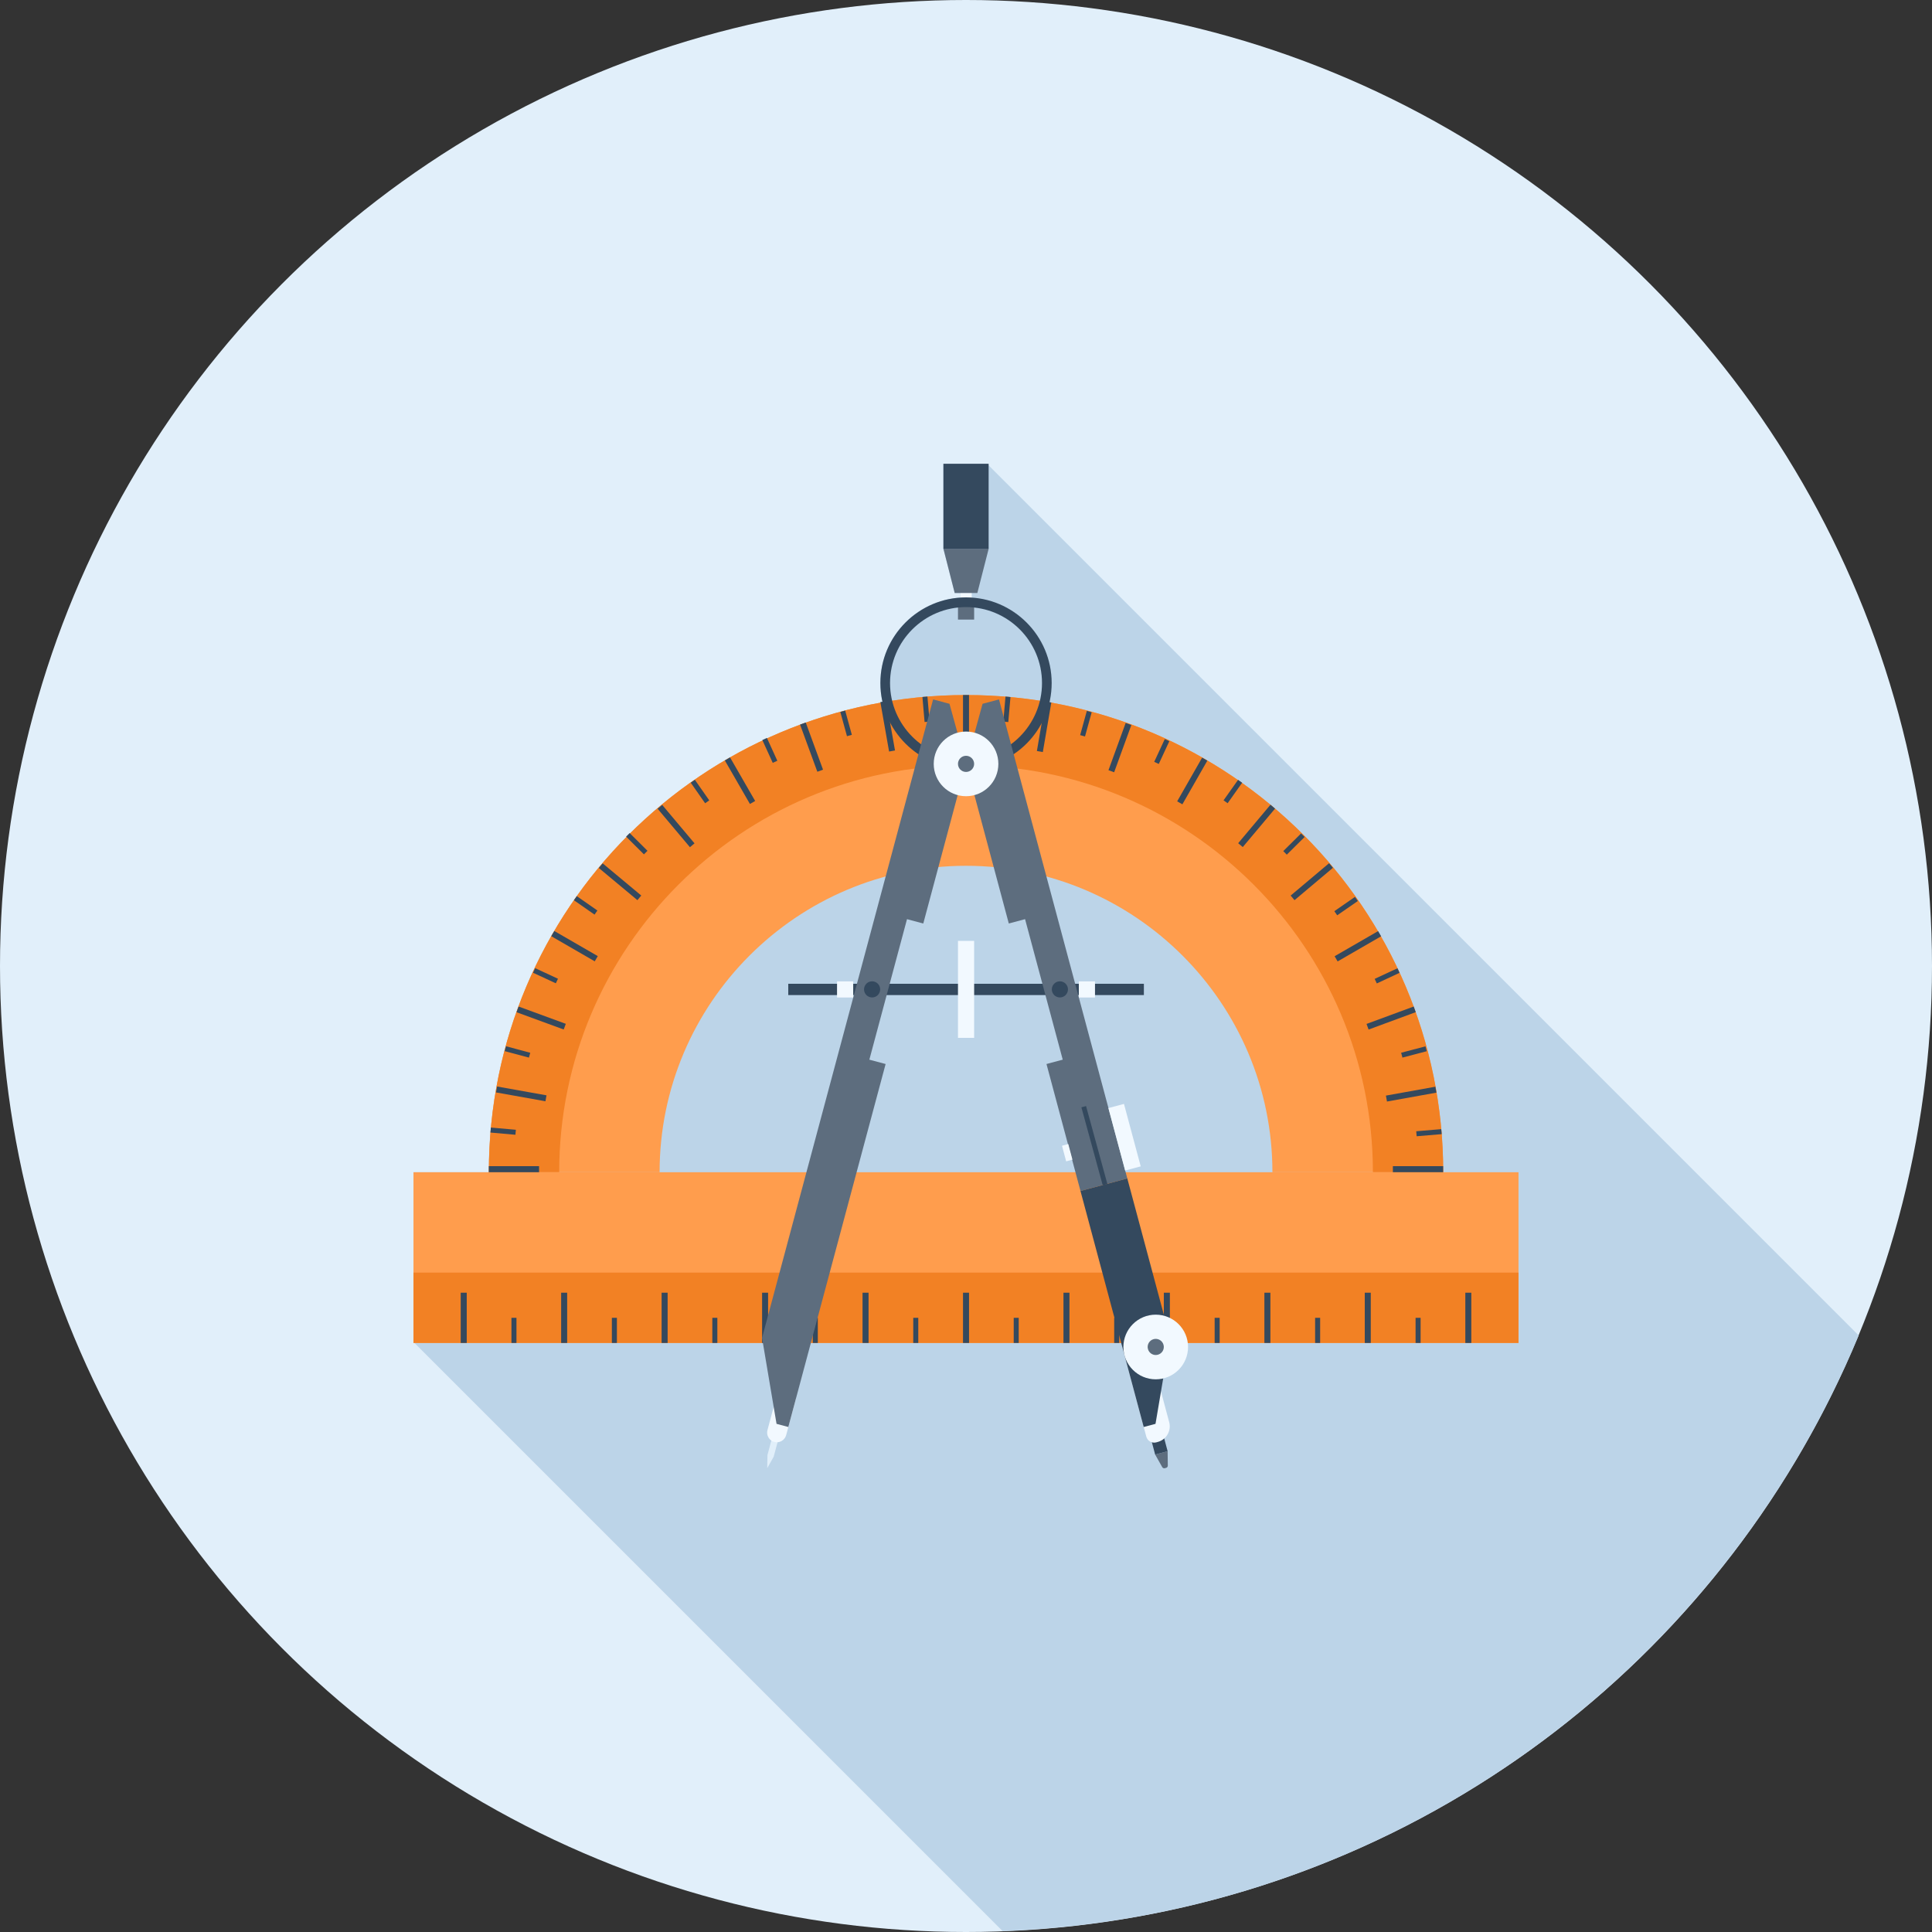 <?xml version="1.0" encoding="iso-8859-1"?>
<!-- Generator: Adobe Illustrator 19.0.0, SVG Export Plug-In . SVG Version: 6.00 Build 0)  -->
<svg version="1.1" id="Layer_1" xmlns="http://www.w3.org/2000/svg" xmlns:xlink="http://www.w3.org/1999/xlink" x="0px" y="0px"
	 viewBox="0 0 512 512" style="enable-background:new 0 0 512 512;" xml:space="preserve">
<rect x="0" y="0" width="512" height="512" fill="#333333" stroke="none"/>
<circle style="fill:#E1EFFA;" cx="256" cy="256" r="256"/>
<path style="fill:#BCD4E8;" d="M492.567,353.9L262.011,123.343l-0.458-0.451h-11.538v22.541l2.985,11.73h1.516v1.208
	c-11.835,0.758-21.202,10.616-21.202,22.651c0,1.761,0.212,3.466,0.589,5.107l-0.645,0.108c-1.966,0.348-3.891,0.745-5.814,1.193
	c-6.124,1.4-12.073,3.269-17.818,5.535c-1.917,0.758-3.807,1.551-5.676,2.401c-0.261,0.113-0.527,0.246-0.786,0.374l-1.193,0.568
	c-1.188,0.548-2.381,1.134-3.546,1.72c-1.6,0.822-3.182,1.692-4.754,2.583c-0.064,0.044-0.125,0.077-0.197,0.113l-1.382,0.799
	c-0.563,0.302-1.111,0.64-1.656,0.98c-1.736,1.039-3.464,2.153-5.14,3.287c-0.415,0.289-0.85,0.566-1.265,0.896l-1.096,0.748
	c-2.606,1.833-5.14,3.779-7.598,5.821l-1.229,1.021l0.018,0.018c-2.435,2.061-4.795,4.211-7.063,6.461l-0.479,0.489l-0.466,0.453
	c-0.55,0.568-1.096,1.137-1.649,1.7c-1.398,1.48-2.772,2.972-4.076,4.518c-0.264,0.264-0.497,0.548-0.742,0.829l-1.037,1.231
	c-0.056,0.074-0.131,0.151-0.187,0.225c-1.966,2.396-3.837,4.854-5.632,7.363c-0.266,0.364-0.512,0.719-0.758,1.085
	c-0.64,0.924-1.28,1.869-1.902,2.831c-1.341,2.043-2.614,4.114-3.822,6.216c-0.013,0.018-0.013,0.018-0.013,0.018
	c-0.077,0.133-0.159,0.246-0.212,0.381c-0.435,0.773-0.87,1.528-1.29,2.278c-0.96,1.802-1.905,3.615-2.772,5.443
	c-0.453,0.929-0.886,1.871-1.324,2.798c-1.183,2.614-2.25,5.312-3.249,8.031l-0.55,1.492h0.01c-0.236,0.65-0.489,1.29-0.707,1.946
	c-3.139,9.183-5.212,18.857-6.124,28.864l-0.113,1.341c-0.246,2.89-0.399,5.806-0.415,8.748h-0.02v1.608h-19.95v45l0.251,0.248
	l155.866,155.86C368.215,507.932,455.296,443.873,492.567,353.9z"/>
<path style="fill:#FF9D4D;" d="M256,229.445c44.772,0,81.203,36.426,81.203,81.203h45.256c0-69.839-56.62-126.454-126.456-126.454
	s-126.459,56.614-126.459,126.454h45.258C174.799,265.869,211.228,229.445,256,229.445z"/>
<path style="fill:#F28124;" d="M256.013,184.189c-69.86,0-126.451,56.62-126.451,126.454h18.632
	c0-59.453,48.348-107.822,107.82-107.822c59.443,0,107.82,48.369,107.82,107.822h18.639
	C382.472,240.809,325.844,184.189,256.013,184.189z"/>
<rect x="109.578" y="310.656" style="fill:#FF9D4D;" width="292.838" height="45.253"/>
<rect x="109.578" y="337.254" style="fill:#F28124;" width="292.838" height="18.634"/>
<g>
	<rect x="388.326" y="342.579" style="fill:#34495E;" width="1.587" height="13.315"/>
	<rect x="361.677" y="342.579" style="fill:#34495E;" width="1.592" height="13.315"/>
	<rect x="335.078" y="342.579" style="fill:#34495E;" width="1.587" height="13.315"/>
	<rect x="308.429" y="342.579" style="fill:#34495E;" width="1.6" height="13.315"/>
	<rect x="281.83" y="342.579" style="fill:#34495E;" width="1.587" height="13.315"/>
	<rect x="255.206" y="342.579" style="fill:#34495E;" width="1.6" height="13.315"/>
	<rect x="228.582" y="342.579" style="fill:#34495E;" width="1.595" height="13.315"/>
	<rect x="201.964" y="342.579" style="fill:#34495E;" width="1.587" height="13.315"/>
	<rect x="175.334" y="342.579" style="fill:#34495E;" width="1.595" height="13.315"/>
	<rect x="148.71" y="342.579" style="fill:#34495E;" width="1.595" height="13.315"/>
	<rect x="122.094" y="342.579" style="fill:#34495E;" width="1.597" height="13.315"/>
	<rect x="135.537" y="349.235" style="fill:#34495E;" width="1.331" height="6.656"/>
	<rect x="162.15" y="349.235" style="fill:#34495E;" width="1.336" height="6.656"/>
	<rect x="188.774" y="349.235" style="fill:#34495E;" width="1.329" height="6.656"/>
	<rect x="215.398" y="349.235" style="fill:#34495E;" width="1.329" height="6.656"/>
	<rect x="242.022" y="349.235" style="fill:#34495E;" width="1.329" height="6.656"/>
	<rect x="268.646" y="349.235" style="fill:#34495E;" width="1.324" height="6.656"/>
	<rect x="295.27" y="349.235" style="fill:#34495E;" width="1.334" height="6.656"/>
	<rect x="321.894" y="349.235" style="fill:#34495E;" width="1.329" height="6.656"/>
	<rect x="348.518" y="349.235" style="fill:#34495E;" width="1.334" height="6.656"/>
	<rect x="375.142" y="349.235" style="fill:#34495E;" width="1.329" height="6.656"/>
	<rect x="129.541" y="309.043" style="fill:#34495E;" width="13.317" height="1.603"/>
	
		<rect x="137.205" y="283.193" transform="matrix(-0.176 0.984 -0.984 -0.176 447.64 205.108)" style="fill:#34495E;" width="1.595" height="13.309"/>
	
		<rect x="142.607" y="262.995" transform="matrix(-0.344 0.939 -0.939 -0.344 445.951 227.887)" style="fill:#34495E;" width="1.6" height="13.312"/>
	<polygon style="fill:#34495E;" points="158.42,253.381 157.612,254.761 146.086,248.1 146.895,246.723 	"/>
	
		<rect x="163.44" y="226.962" transform="matrix(-0.64 0.768 -0.768 -0.64 448.847 257.058)" style="fill:#34495E;" width="1.595" height="13.317"/>
	
		<rect x="178.189" y="212.213" transform="matrix(-0.765 0.643 -0.643 -0.765 456.823 271.264)" style="fill:#34495E;" width="1.587" height="13.319"/>
	<polygon style="fill:#34495E;" points="200.123,212.268 198.74,213.059 192.09,201.526 193.472,200.722 	"/>
	
		<rect x="214.249" y="191.403" transform="matrix(-0.939 0.344 -0.344 -0.939 485.133 309.996)" style="fill:#34495E;" width="1.603" height="13.312"/>
	
		<rect x="234.434" y="185.998" transform="matrix(-0.985 0.174 -0.174 -0.985 500.466 341.301)" style="fill:#34495E;" width="1.59" height="13.307"/>
	<rect x="255.206" y="184.184" style="fill:#34495E;" width="1.595" height="13.312"/>
	
		<rect x="276.006" y="186.016" transform="matrix(-0.986 -0.169 0.169 -0.986 517.066 429.356)" style="fill:#34495E;" width="1.597" height="13.314"/>
	
		<rect x="296.194" y="191.435" transform="matrix(-0.94 -0.342 0.342 -0.94 508.212 485.906)" style="fill:#34495E;" width="1.6" height="13.323"/>
	
		<rect x="315.109" y="200.217" transform="matrix(-0.868 -0.496 0.496 -0.868 487.55 543.234)" style="fill:#34495E;" width="1.592" height="13.327"/>
	<polygon style="fill:#34495E;" points="329.349,224.481 328.128,223.462 336.689,213.261 337.902,214.292 	"/>
	
		<rect x="347.02" y="226.971" transform="matrix(-0.644 -0.765 0.765 -0.644 392.908 650.192)" style="fill:#34495E;" width="1.592" height="13.315"/>
	
		<rect x="358.958" y="244.096" transform="matrix(-0.5 -0.866 0.866 -0.5 322.575 687.692)" style="fill:#34495E;" width="1.59" height="13.312"/>
	
		<rect x="367.793" y="263.003" transform="matrix(-0.346 -0.938 0.938 -0.346 243.253 708.829)" style="fill:#34495E;" width="1.587" height="13.322"/>
	
		<rect x="373.196" y="283.195" transform="matrix(-0.177 -0.984 0.984 -0.177 154.956 709.267)" style="fill:#34495E;" width="1.595" height="13.315"/>
	<rect x="369.126" y="309.043" style="fill:#34495E;" width="13.322" height="1.597"/>
	
		<rect x="132.68" y="296.583" transform="matrix(-0.088 0.996 -0.996 -0.088 443.783 193.35)" style="fill:#34495E;" width="1.329" height="6.656"/>
	
		<rect x="136.428" y="275.47" transform="matrix(-0.258 0.966 -0.966 -0.258 441.823 218.27)" style="fill:#34495E;" width="1.334" height="6.656"/>
	
		<rect x="143.759" y="255.296" transform="matrix(-0.42 0.907 -0.907 -0.42 439.798 236.208)" style="fill:#34495E;" width="1.336" height="6.661"/>
	
		<rect x="154.48" y="236.714" transform="matrix(-0.572 0.82 -0.82 -0.572 440.783 250.021)" style="fill:#34495E;" width="1.326" height="6.659"/>
	
		<rect x="168.253" y="220.245" transform="matrix(-0.706 0.709 -0.709 -0.706 446.529 261.669)" style="fill:#34495E;" width="1.334" height="6.656"/>
	
		<rect x="184.709" y="206.424" transform="matrix(-0.819 0.573 -0.573 -0.819 457.519 275.33)" style="fill:#34495E;" width="1.336" height="6.658"/>
	
		<rect x="203.329" y="195.72" transform="matrix(-0.91 0.415 -0.415 -0.91 472.255 295.334)" style="fill:#34495E;" width="1.336" height="6.648"/>
	
		<rect x="223.481" y="188.356" transform="matrix(-0.964 0.265 -0.265 -0.964 491.099 317.094)" style="fill:#34495E;" width="1.339" height="6.664"/>
	
		<rect x="244.615" y="184.66" transform="matrix(-0.996 0.086 -0.086 -0.996 505.868 354.111)" style="fill:#34495E;" width="1.331" height="6.659"/>
	
		<rect x="266.077" y="184.651" transform="matrix(-0.996 -0.087 0.087 -0.996 516.155 398.413)" style="fill:#34495E;" width="1.326" height="6.666"/>
	
		<rect x="287.2" y="188.396" transform="matrix(-0.964 -0.266 0.266 -0.964 514.284 453.18)" style="fill:#34495E;" width="1.334" height="6.654"/>
	
		<rect x="307.375" y="195.706" transform="matrix(-0.907 -0.421 0.421 -0.907 503.482 509.37)" style="fill:#34495E;" width="1.331" height="6.661"/>
	
		<rect x="325.949" y="206.471" transform="matrix(-0.816 -0.578 0.578 -0.816 471.969 569.744)" style="fill:#34495E;" width="1.326" height="6.654"/>
	
		<rect x="342.402" y="220.263" transform="matrix(-0.704 -0.71 0.71 -0.704 425.678 624.663)" style="fill:#34495E;" width="1.326" height="6.651"/>
	
		<rect x="356.191" y="236.68" transform="matrix(-0.569 -0.822 0.822 -0.569 362.493 670.026)" style="fill:#34495E;" width="1.331" height="6.651"/>
	<polygon style="fill:#34495E;" points="364.872,260.621 364.303,259.412 370.342,256.599 370.898,257.805 	"/>
	
		<rect x="374.278" y="275.448" transform="matrix(-0.254 -0.967 0.967 -0.254 200.365 712.164)" style="fill:#34495E;" width="1.331" height="6.661"/>
	
		<rect x="378" y="296.565" transform="matrix(-0.084 -0.996 0.996 -0.084 111.803 702.519)" style="fill:#34495E;" width="1.331" height="6.656"/>
</g>
<rect x="254.515" y="150.203" style="fill:#F2F9FF;" width="2.998" height="10.486"/>
<rect x="253.875" y="159.923" style="fill:#5D6D7E;" width="4.283" height="4.275"/>
<rect x="208.896" y="260.71" style="fill:#34495E;" width="94.244" height="2.995"/>
<rect x="253.875" y="249.344" style="fill:#F2F9FF;" width="4.283" height="25.702"/>
<path style="fill:#34495E;" d="M256.013,203.717c-12.524,0-22.705-10.184-22.705-22.702c0-12.516,10.184-22.7,22.705-22.7
	c12.516,0,22.692,10.184,22.692,22.7C278.705,193.533,268.531,203.717,256.013,203.717z M256.013,160.886
	c-11.103,0-20.142,9.021-20.142,20.127c0,11.103,9.039,20.137,20.142,20.137c11.095,0,20.129-9.032,20.129-20.137
	C276.142,169.907,267.11,160.886,256.013,160.886z"/>
<path style="fill:#5D6D7E;" d="M308.301,389.064c0.136,0.059,0.261,0.059,0.387,0.026l0.338-0.087
	c0.125-0.036,0.238-0.108,0.33-0.22c0.077-0.11,0.125-0.236,0.125-0.366l-0.049-3.827l-3.302,0.886l1.882,3.338
	C308.07,388.92,308.168,389.007,308.301,389.064z"/>
<polygon style="fill:#34495E;" points="307.41,377.009 304.108,377.907 306.13,385.472 309.432,384.586 "/>
<path style="fill:#F2F9FF;" d="M303.921,354.752l5.926,22.134c0.287,1.055,0.166,2.222-0.43,3.251
	c-0.589,1.016-1.539,1.713-2.598,1.992l-0.407,0.113c-0.535,0.138-1.119,0.077-1.638-0.218c-0.504-0.294-0.85-0.773-0.991-1.3
	l-6.49-24.205L303.921,354.752z"/>
<polygon style="fill:#5D6D7E;" points="277.33,281.974 286.341,315.63 298.749,312.305 264.745,185.352 260.39,186.514 
	256.013,202.435 267.343,244.736 271.654,243.587 281.636,280.822 "/>
<polygon style="fill:#34495E;" points="286.341,315.63 303.091,378.168 306.222,377.334 310.077,354.555 298.749,312.305 "/>
<circle style="fill:#F2F9FF;" cx="306.278" cy="356.966" r="8.568"/>
<path style="fill:#5D6D7E;" d="M308.349,356.401c0.31,1.144-0.366,2.312-1.518,2.621c-1.144,0.305-2.309-0.374-2.616-1.518
	c-0.31-1.139,0.371-2.309,1.516-2.619C306.867,354.588,308.047,355.261,308.349,356.401z"/>
<rect x="289.159" y="292.909" transform="matrix(0.965 -0.264 0.264 0.965 -69.786 87.133)" style="fill:#34495E;" width="1.28" height="21.421"/>
<g>
	
		<rect x="295.917" y="292.841" transform="matrix(-0.966 0.259 -0.259 -0.966 664.003 515.338)" style="fill:#F2F9FF;" width="4.275" height="17.134"/>
	
		<rect x="281.878" y="303.363" transform="matrix(-0.966 0.258 -0.258 -0.966 634.771 527.645)" style="fill:#F2F9FF;" width="1.723" height="4.28"/>
</g>
<polygon style="fill:#E1EFFA;" points="205.609,377.285 203.382,385.608 203.325,389.087 205.033,386.048 207.265,377.728 "/>
<path style="fill:#F2F9FF;" d="M206.044,369.052l-2.655,9.925c-0.177,0.637-0.105,1.339,0.253,1.951
	c0.351,0.622,0.919,1.032,1.559,1.201c0.632,0.164,1.334,0.1,1.946-0.256c0.617-0.358,1.032-0.929,1.201-1.562l2.655-9.933
	L206.044,369.052z"/>
<polygon style="fill:#5D6D7E;" points="230.387,280.822 240.366,243.587 244.68,244.736 256.013,202.435 251.625,186.514 
	247.283,185.352 201.951,354.555 205.791,377.334 208.916,378.168 234.698,281.974 "/>
<path style="fill:#F2F9FF;" d="M264.576,202.435c0,4.731-3.835,8.568-8.561,8.568c-4.741,0-8.568-3.837-8.568-8.568
	c0-4.731,3.827-8.566,8.568-8.566C260.741,193.869,264.576,197.701,264.576,202.435z"/>
<path style="fill:#5D6D7E;" d="M258.156,202.435c0,1.183-0.968,2.138-2.143,2.138c-1.185,0-2.14-0.96-2.14-2.138
	c0-1.183,0.955-2.143,2.14-2.143C257.188,200.292,258.156,201.252,258.156,202.435z"/>
<g>
	<circle style="fill:#34495E;" cx="231.117" cy="262.195" r="2.138"/>
	<circle style="fill:#34495E;" cx="280.883" cy="262.195" r="2.138"/>
</g>
<g>
	<rect x="221.824" y="260.07" style="fill:#F2F9FF;" width="4.283" height="4.28"/>
	<rect x="285.901" y="260.07" style="fill:#F2F9FF;" width="4.285" height="4.28"/>
</g>
<polygon style="fill:#5D6D7E;" points="262.006,145.436 259.005,157.156 253.01,157.156 250.017,145.436 "/>
<rect x="250.01" y="122.906" style="fill:#34495E;" width="11.988" height="22.541"/>
<g>
</g>
<g>
</g>
<g>
</g>
<g>
</g>
<g>
</g>
<g>
</g>
<g>
</g>
<g>
</g>
<g>
</g>
<g>
</g>
<g>
</g>
<g>
</g>
<g>
</g>
<g>
</g>
<g>
</g>
</svg>
